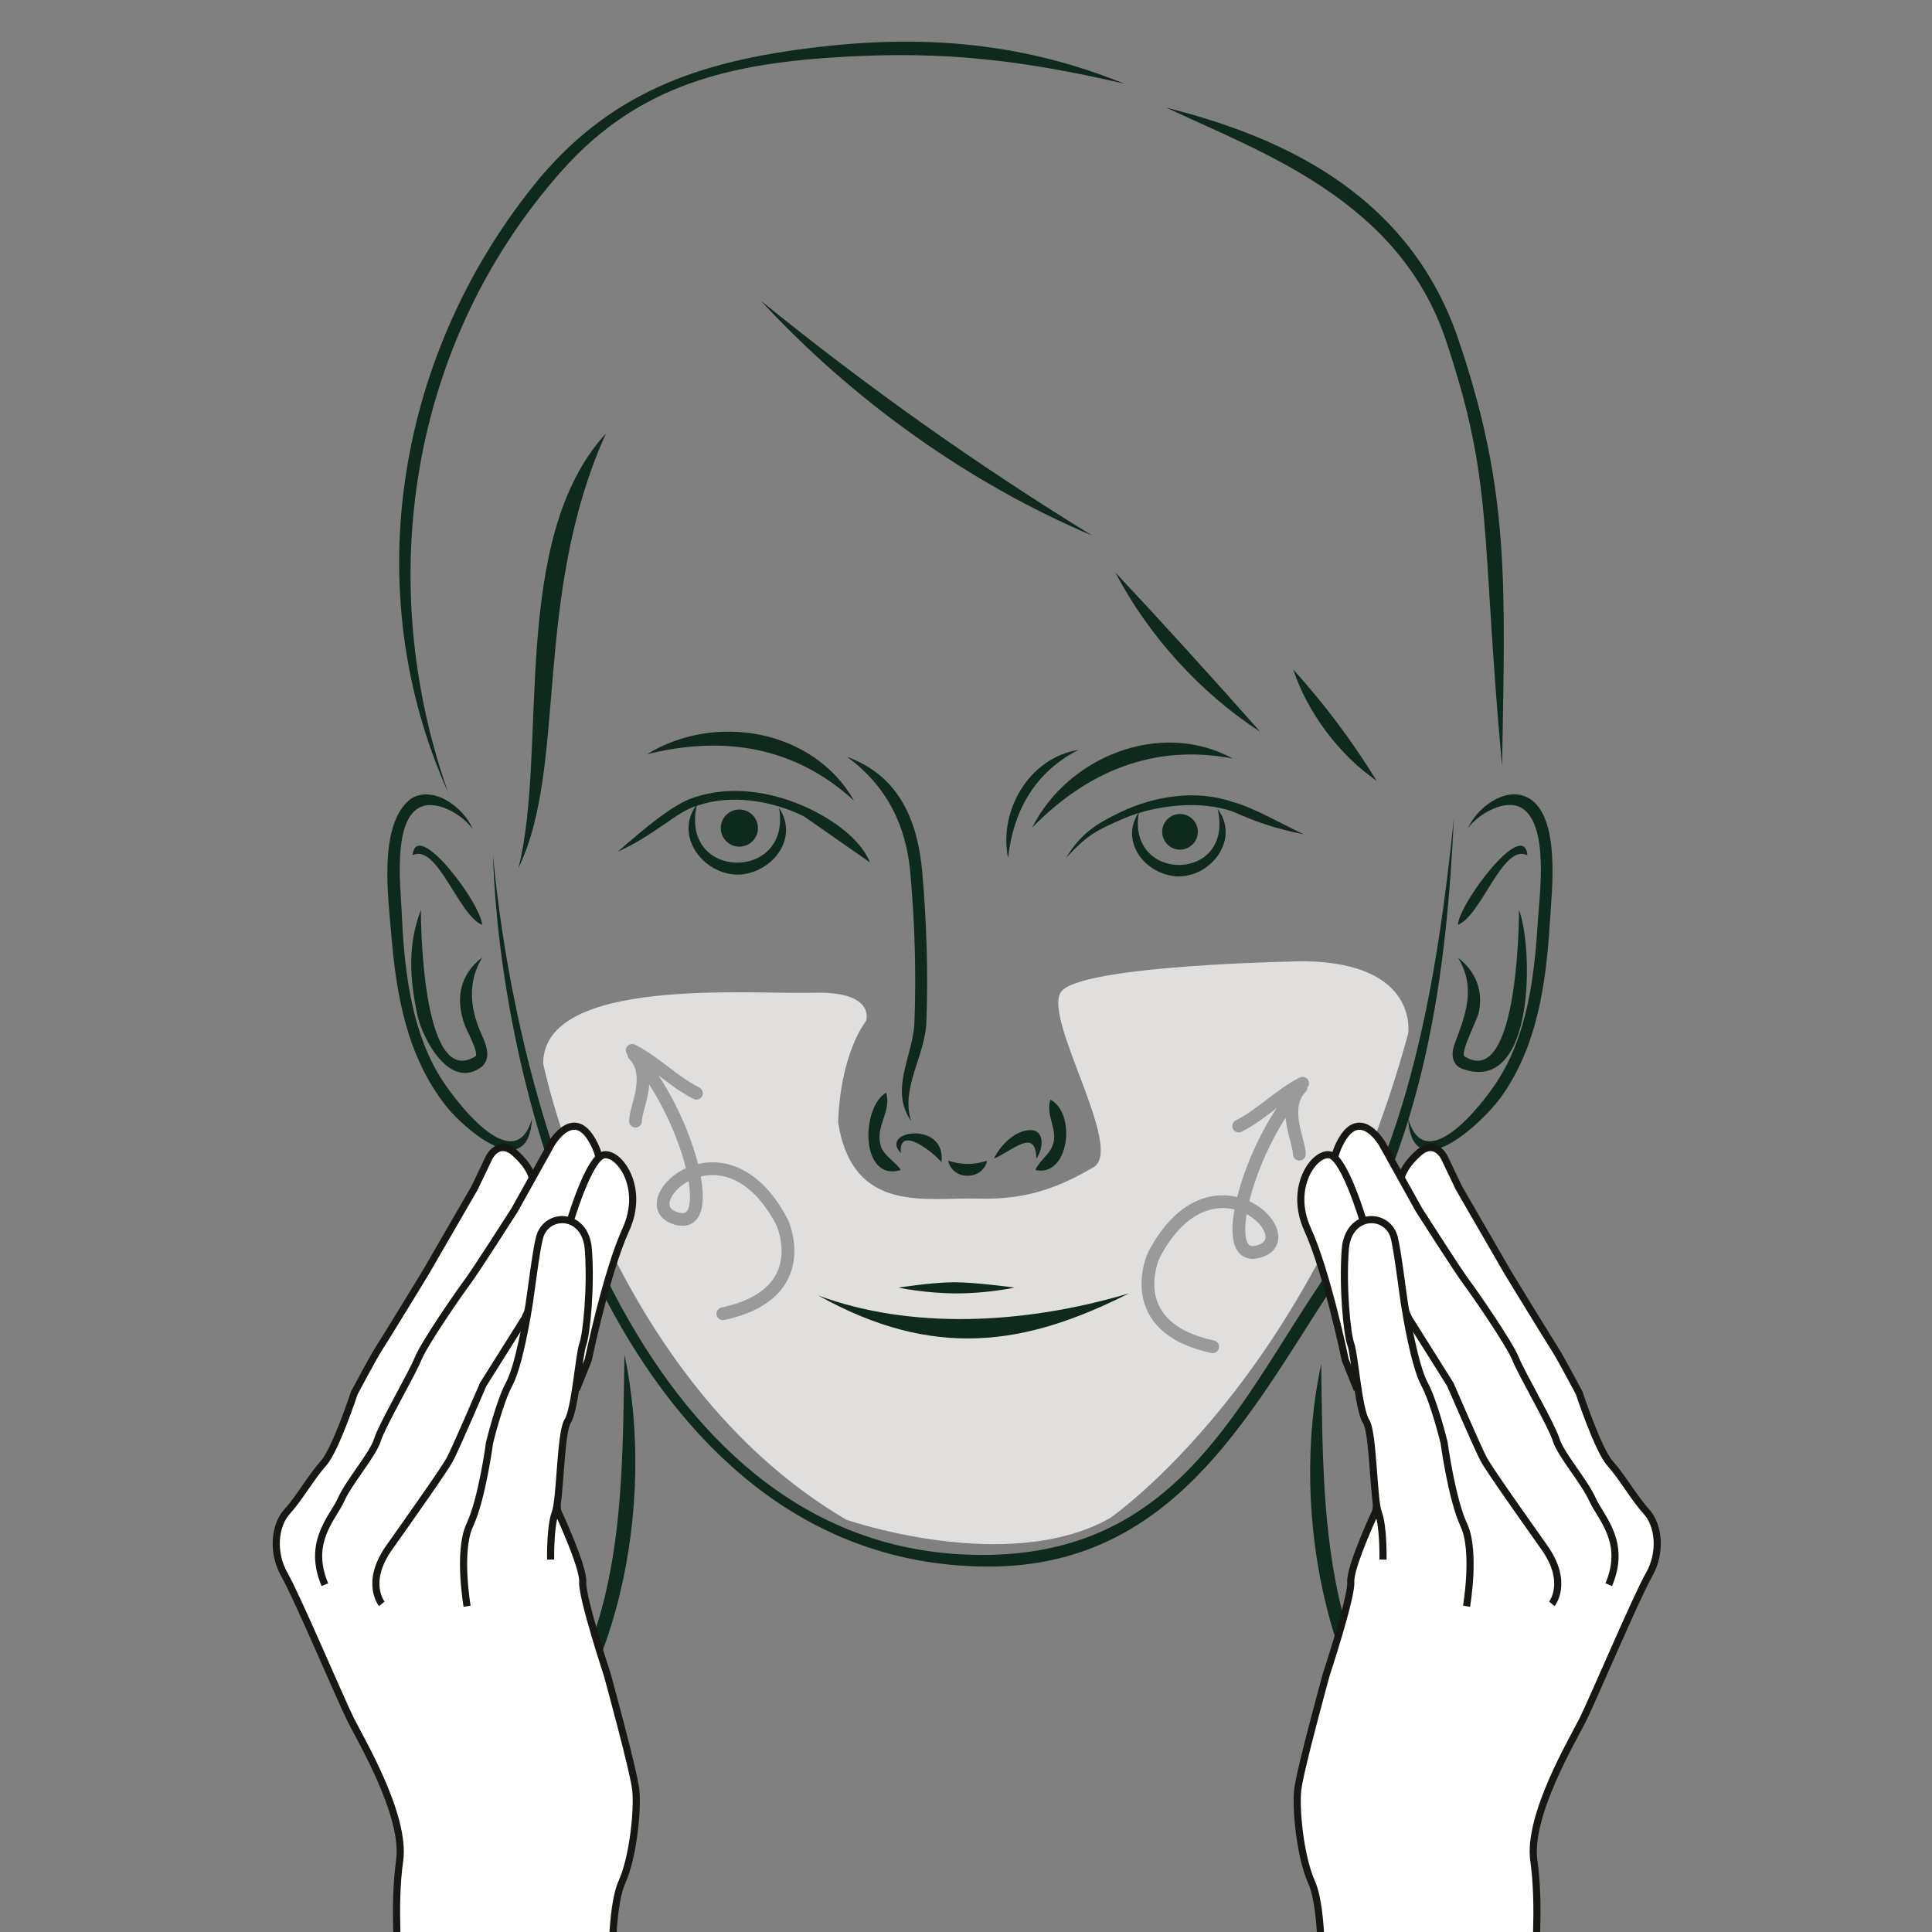 <?xml version="1.0" encoding="UTF-8"?><svg id="ruce" xmlns="http://www.w3.org/2000/svg" viewBox="0 0 130 130"><rect x="0" y="0" width="130" height="130" fill="#808080" stroke="none"/><defs><style>.cls-1{stroke:#181713;stroke-width:.48px;}.cls-1,.cls-2{fill:none;}.cls-3{fill:#0e2a1d;}.cls-3,.cls-4,.cls-5{stroke-width:0px;}.cls-4{fill:#e1dfdd;}.cls-5{fill:#fff;}.cls-2{stroke:#9a9a9a;stroke-linecap:round;stroke-linejoin:round;stroke-width:.86px;}</style></defs><path class="cls-4" d="M36.55,71.56s4.32,21.28,20.4,30.7c0,0,10.86,3.77,17.74-.11,0,0,13.75-9.42,20.06-32.59,0,0,.78-4.77-6.98-4.88,0,0-15.3.22-16.41,2.11s4.32,10.53,2.22,11.75-4.32,2.22-7.76,2.11-8.42,1.11-9.42-5.1c0,0,0-4.21,1.88-6.87,0,0,.67-2-3.55-1.88s-18.18-1.11-18.18,4.77Z"/><path class="cls-3" d="M33.17,57.51c1.62,17.63,9.87,45.8,31.35,47.07,14.16.84,18.43-9.43,24.31-18.21,6.05-9.02,7.9-20.68,9-31.32-.49,10.08-1.79,21.73-8.44,31.97-5.47,8.44-10.65,18.4-22.86,18.39-23.41,0-32.74-29.33-33.36-47.91"/><path class="cls-3" d="M33.75,121.38c2.93-4.16,5.58-8.55,6.84-13.52,1.39-5.42,1.32-11.14,1.43-16.71,2.12,10.04-.29,23.22-8.27,30.23"/><path class="cls-3" d="M97.17,122.01c-7.98-7-10.42-20.21-8.27-30.23.09,5.56.04,11.29,1.43,16.71,1.27,4.96,3.91,9.37,6.84,13.52"/><path class="cls-3" d="M57.01,50.93c3.49,1.28,4.75,4.28,5.05,7.8.29,3.32.4,6.77.27,10.1-.09,2.21-1.76,4.46-1.01,6.62-1.5-2.12.12-4.39.21-6.65.13-3.29.02-6.71-.27-10-.28-3.28-1.59-5.89-4.25-7.87"/><path class="cls-3" d="M60.62,77.59c-1.51-1.53,3.07-2.22,2.73.62-.38-.53-2.93-2.63-2.73-.62"/><path class="cls-3" d="M59.62,73.52c.4,1.21-.71,2.25-.38,3.47.12.72,1,1.15,1.38,1.74-2.72.82-2.72-4.15-1-5.21"/><path class="cls-3" d="M70.67,73.99c1.76.88,1.3,5.24-1,4.74.27-.63.89-1,1.14-1.6.45-1.09-.49-2.04-.13-3.14"/><path class="cls-3" d="M66.88,77.96c.41-.85,1.3-1.79,2.29-1.91,1.19-.14,1.04,1.27.56,1.91-.02-2.16-1.67-.47-2.86,0"/><path class="cls-3" d="M72.56,50.46c-2.9,1.49-4.37,4.05-4.73,7.28-.64-3.2,1.41-6.74,4.73-7.28"/><path class="cls-3" d="M57.47,53.88c-3.96-3.63-8.74-4.42-13.93-3.13,4.57-2.82,11.2-1.68,13.93,3.13"/><path class="cls-3" d="M82.95,51.04c-5.28-1.01-9.76.83-13.5,4.65,2.41-4.79,8.65-7.3,13.5-4.65"/><path class="cls-3" d="M40.77,29.17c-4.97,11.05-2.56,22.39-5.89,29.25,2.02-7.91-.66-22.11,5.89-29.25"/><path class="cls-3" d="M54.08,54.92c-2.13-1.04-4.85-1.5-7.13-.72-1.35.35-2.94,2.03-5.37,3.1,2.01-1.76,3.52-2.98,4.79-3.52,2.18-.85,4.64-.66,6.82.11,1.91.67,4.53,2.16,5.35,4.14"/><path class="cls-3" d="M46.9,54.12c-1.22,5.16,6.4,5.23,5.52.24,1.36,2.04-.43,4.33-2.63,4.49-2.41.11-4.51-2.62-2.89-4.73"/><path class="cls-3" d="M51,55.72c0,.69-.56,1.25-1.25,1.25s-1.25-.56-1.25-1.25.56-1.25,1.25-1.25,1.25.56,1.25,1.25"/><path class="cls-3" d="M71.72,57.75c1.05-1.78,2.27-2.42,3.67-3.1,2.25-1.08,5.1-1.54,7.51-.7,1.36.34,3.32,1.48,4.83,2.19-2.08-.41-3.45-.94-4.67-1.49-2.23-.85-5.34-.47-7.41.41s-2.57,1.23-3.93,2.68"/><path class="cls-3" d="M81.93,54.43c1.54,2.03-.45,4.65-2.78,4.54-2.11-.16-3.83-2.35-2.52-4.31-.84,4.79,6.46,4.73,5.3-.23"/><path class="cls-3" d="M78.2,55.97c0,.66.54,1.2,1.2,1.2s1.2-.54,1.2-1.2-.54-1.2-1.2-1.2-1.2.54-1.2,1.2"/><path class="cls-3" d="M55.06,87.17c6.11,2.27,13.71,2,20.9-.14-6.97,3.53-13.14,4.47-20.9.14"/><path class="cls-3" d="M66.42,78.1c-.3,1.35-2.33,1.36-2.62,0,.87.29,1.75.29,2.62,0"/><path class="cls-3" d="M98.76,55.77c.57-1.38,2.52-2.9,4.04-2.1,2.25,1.18,1.61,6.35,1.49,8.35-.25,4.11-.84,8.41-3.31,11.83-1.2,1.66-5.95,6.19-6.23,1.41,1.13,3.98,4.93-.87,5.96-2.45,2.08-3.18,2.54-7.13,2.77-10.84.11-1.74.76-6.44-1.07-7.59-1.09-.68-2.94.37-3.66,1.38"/><path class="cls-3" d="M98.1,62.23c.04-1.37,4.42-7.25,4.68-4.68-1.66-.84-3.08,4.05-4.68,4.68"/><path class="cls-3" d="M98.1,64.44c1.2.91,1.72,2.23,1.4,3.7-.1.48-1.24,2.65-.97,2.93,3.42,2.19,3.68-8.06,3.68-9.84.95,2.45,1.13,12.43-3.79,10.7-.71-.26-.8-.97-.55-1.66.76-2.04,1.46-3.81.24-5.82"/><path class="cls-3" d="M31.79,55.77c-.72-1.01-2.53-2.04-3.63-1.4-1.71,1.01-1.21,5.26-1.14,6.84.16,3.7.55,7.75,2.45,11.01.95,1.63,5.14,7.25,6.33,3.04-.25,4.41-4.49.79-5.8-.85-2.63-3.36-3.34-7.47-3.68-11.61-.19-2.38-.9-7.39,1.35-9.07,1.52-.92,3.55.63,4.13,2.04"/><path class="cls-3" d="M32.44,62.23c-1.59-.63-3.02-5.52-4.68-4.68.26-2.58,4.64,3.3,4.68,4.68"/><path class="cls-3" d="M32.44,64.44c-.96,1.59-.83,3.34-.11,4.99.31.72.79,1.67.12,2.32-2.17,1.71-4.04-1.89-4.37-3.47-.51-2.43-.66-4.71.24-7.05,0,1.78.25,12.02,3.68,9.84.23-.23-.63-1.8-.74-2.12-.62-1.72-.34-3.36,1.17-4.51"/><path class="cls-3" d="M30.22,53.47c-6.28-13.83-3.49-29.94,6.13-41.53,5.09-6.01,11.22-7.97,19.3-8.84,7.07-.76,13.48-.11,20,2.53-7.15-1.66-12.26-2.16-18.65-1.82-7.93.42-14.02,1.89-19.15,7.63-10.25,11.49-12.79,27.64-7.64,42.04"/><path class="cls-3" d="M51.2,20.24c7.13,5.78,14.48,11,22.3,15.8-8.35-3.53-16.16-9.15-22.3-15.8"/><path class="cls-3" d="M87.02,45.05c2.06,2.28,4.01,4.86,5.61,7.49-2.51-1.74-4.65-4.58-5.61-7.49"/><path class="cls-3" d="M75.05,38.52c3.29,3.51,6.55,7.11,9.74,10.71-4.01-2.58-7.54-6.49-9.74-10.71"/><path class="cls-3" d="M101.07,51.56c-1.46-16.05-.53-18.91-3.77-28.64-3.16-9.49-12.51-12.69-18.83-15.68,6.74,1.71,16.12,5.22,19.64,15.54,3.5,10.25,3.17,16.45,2.96,28.78"/><path class="cls-3" d="M60.45,86.64s1.84.39,3.92.39,3.9-.39,3.9-.39c0,0-2.61-.36-4.06-.36s-3.76.36-3.76.36"/><path class="cls-2" d="M42.76,75.44c0-.91,1.22-3.1-.11-4.49,3.42,3.57,5.99,12.3,2.66,10.97-2.78-1.11,3.49-6.98,7.32.33,0,0,2.24,4.82-3.99,6.15M46.86,73.56c-1.57-.79-2.75-2.09-4.32-2.88"/><path class="cls-2" d="M87.43,77.66c0-.91-1.21-3.1.11-4.49-3.4,3.57-5.95,12.3-2.64,10.97,2.76-1.11-3.47-6.98-7.27.33,0,0-2.23,4.82,3.97,6.15M83.35,75.77c1.56-.79,2.74-2.09,4.3-2.88"/><path class="cls-3" d="M38.25,84.81s-.06.15-.16.43c-.11.28-.26.69-.47,1.21-.1.26-.22.55-.33.86-.11.31-.24.66-.37,1.02-.13.36-.27.75-.42,1.16-.14.41-.34.82-.51,1.26-.17.44-.37.9-.54,1.38-.17.48-.35.98-.54,1.49-.09.26-.19.51-.28.78-.09.26-.17.53-.26.81-.17.54-.36,1.1-.53,1.67-.32,1.14-.67,2.32-.95,3.54-.31,1.2-.55,2.45-.81,3.69-.21,1.25-.44,2.5-.59,3.73-.18,1.23-.28,2.46-.4,3.64-.05.59-.08,1.17-.11,1.75-.02.28-.04.57-.05.84-.01.28-.02.55-.02.83-.01.54-.03,1.07-.04,1.58-.01.51,0,1.01,0,1.48,0,.24,0,.47.01.7.01.23.01.45,0,.67-.01.43-.02.85-.03,1.23-.01.39-.02.75-.03,1.09,0,.34,0,.64,0,.92,0,.56,0,1,0,1.3,0,.3,0,.46,0,.46,0,0-.03-.16-.08-.45-.05-.29-.13-.73-.22-1.28-.04-.28-.1-.58-.15-.92-.04-.33-.08-.7-.13-1.08-.05-.39-.09-.8-.15-1.24-.03-.22-.02-.44-.02-.67,0-.23,0-.47,0-.71,0-.48-.02-.98,0-1.5.01-.52.03-1.05.04-1.6,0-.27.01-.55.02-.83.02-.28.04-.57.05-.86.04-.58.06-1.17.11-1.76.12-1.19.22-2.43.41-3.68.15-1.25.38-2.51.6-3.78.26-1.25.5-2.51.81-3.73.28-1.23.64-2.42.96-3.57.17-.58.36-1.13.53-1.69.09-.27.18-.55.26-.82.09-.27.19-.53.28-.79.19-.52.37-1.02.54-1.51.18-.49.37-.95.55-1.39.09-.22.18-.44.26-.66.08-.22.16-.43.26-.62.21-.39.4-.76.59-1.1.18-.34.36-.67.52-.96.17-.29.33-.56.47-.8.28-.48.51-.86.67-1.11.16-.26.24-.39.24-.39"/><path class="cls-3" d="M37.07,86.75s-.06.15-.19.42c-.12.28-.3.68-.54,1.2-.12.25-.25.54-.38.85-.13.32-.27.65-.42,1.02-.15.36-.31.75-.48,1.16-.16.41-.32.85-.49,1.3-.17.45-.36.92-.53,1.41-.17.5-.34,1-.52,1.53-.09.26-.18.52-.27.8-.08.27-.17.54-.25.82-.17.56-.35,1.12-.52,1.7-.32,1.16-.66,2.37-.94,3.6-.32,1.23-.55,2.5-.81,3.75-.21,1.27-.46,2.53-.61,3.79-.19,1.25-.3,2.49-.43,3.69-.06.6-.09,1.19-.13,1.77-.02.29-.04.58-.06.86-.02.28-.02.57-.04.84-.02.55-.04,1.09-.06,1.61-.02.52-.01,1.02-.02,1.51,0,.48,0,.95-.01,1.39,0,.44.02.86.02,1.25,0,.39.02.76.02,1.1,0,.34.03.65.05.93.03.57.05,1.01.06,1.31.01.3.02.46.02.46,0,0-.02-.16-.06-.46-.03-.3-.09-.74-.15-1.3-.03-.28-.07-.59-.1-.93-.02-.34-.05-.71-.08-1.1-.03-.39-.06-.81-.09-1.25-.02-.44-.03-.91-.05-1.39-.01-.48-.04-.99-.04-1.52,0-.52.01-1.06.02-1.62,0-.28,0-.56.01-.84.01-.29.03-.57.04-.87.03-.58.06-1.18.1-1.79.11-1.21.19-2.46.38-3.73.14-1.27.38-2.54.59-3.82.27-1.27.51-2.54.84-3.78.28-1.24.66-2.45,1-3.61.18-.58.37-1.14.56-1.7.09-.28.19-.55.28-.82.09-.27.2-.53.29-.79.2-.52.39-1.03.57-1.52.19-.49.4-.95.58-1.4.19-.44.37-.88.55-1.28.19-.4.37-.78.54-1.14.17-.36.33-.69.47-1,.15-.31.3-.58.43-.83.26-.5.47-.89.61-1.16.14-.27.22-.41.22-.41"/><path class="cls-5" d="M26.81,132.17s-.37-3.94.06-6.97c.43-3.03-2.62-8.14-3.31-9.5-.69-1.36-3.62-8.27-4.48-9.77-.86-1.51-.65-3.36.18-4.26.83-.9,1.65-2.35,2.45-3.25s2.09-4.74,2.09-4.74c0,0,1.29-2.42,1.69-3.03.4-.61,3.13-5.07,3.13-5.07l3.31-5.7.99-2.07s.63-1.26,1.73-.29c1.09.97,1.18,1.7,1.18,1.7l.4.93-.77,1.82,2.06,19.66s1.77,3.76,1.7,4.78c-.07,1.02,1.66,6.24,1.66,6.24,0,0,1.79,6.51,1.93,7.77.14,1.26-.15,4.47-.94,6.24-.79,1.77-.64,6.44-.73,7.36-.09.92.07,3.27.07,3.27"/><path class="cls-1" d="M26.83,132.17s-.37-3.94.06-6.96c.43-3.03-2.61-8.13-3.29-9.49-.68-1.36-3.6-8.26-4.46-9.76-.86-1.51-.65-3.35.18-4.25.82-.9,1.64-2.35,2.44-3.24.81-.89,2.08-4.74,2.08-4.74,0,0,1.28-2.42,1.68-3.03.4-.61,3.12-5.07,3.12-5.07l3.29-5.69.99-2.07s.63-1.26,1.72-.29c1.09.97,1.18,1.7,1.18,1.7l.4.93-.76,1.82,2.06,19.64s1.76,3.76,1.69,4.78c-.07,1.02,1.65,6.23,1.65,6.23,0,0,1.79,6.5,1.92,7.76.14,1.26-.15,4.46-.94,6.23-.79,1.77-.64,6.43-.73,7.36-.09.92.07,3.27.07,3.27"/><path class="cls-5" d="M40.48,79s.13-1.28-.73-2.55c-1.25-1.85-2.59.44-2.59.44l-2.51,4.48s-2.72,4.24-3.21,4.89c-.49.65-2.89,4.09-3.32,5.16-.43,1.06-2.43,4.45-2.75,5.46-.32,1.01-1.9,2.79-2.47,4.04-.57,1.25-2.31,2.85-1.09,5.73"/><path class="cls-1" d="M40.43,79.05s.13-1.27-.73-2.55c-1.24-1.85-2.58.44-2.58.44l-2.49,4.47s-2.7,4.23-3.2,4.88c-.49.65-2.87,4.08-3.3,5.14-.43,1.06-2.41,4.44-2.73,5.45-.31,1.01-1.89,2.78-2.45,4.03-.57,1.25-2.3,2.85-1.09,5.72"/><path class="cls-5" d="M25.63,107.95s-1.18-1.43.5-3.8c1.68-2.37,3.74-5.26,4.11-5.95.37-.68,2.26-5.06,2.26-5.06l2.8-4.45,3.06-6.48s1.28-4.36,2.29-4.57c1.01-.21,2.82,2.17,1.5,5.04-1.32,2.87-2.55,8.79-2.55,8.79l-.81,1.99"/><path class="cls-1" d="M25.69,107.92s-1.17-1.43.5-3.79c1.67-2.36,3.71-5.25,4.08-5.93.37-.68,2.24-5.04,2.24-5.04l2.79-4.44,3.04-6.46s1.27-4.34,2.28-4.55,2.8,2.16,1.49,5.03c-1.31,2.87-2.53,8.77-2.53,8.77l-.8,1.99"/><path class="cls-5" d="M31.38,108.09s-.65-3.71.19-5.48c.84-1.76,1.35-5.55,1.35-5.55,0,0,.66-2.7,1.34-3.96.68-1.26,1.24-4.61,1.36-5.37.12-.76.48-3.72.71-4.54.48-1.72,3.14-1.68,3.33.83.19,2.52-.12,5.69-.38,6.37-.26.68-.52,4.43-1.03,5.2-.51.77-.49,5.27-.85,6.2-.36.92-.31,3.15-.31,3.15"/><path class="cls-1" d="M31.43,108.08s-.64-3.7.18-5.46c.83-1.76,1.33-5.54,1.33-5.54,0,0,.65-2.7,1.32-3.95.67-1.25,1.22-4.6,1.34-5.35.12-.75.48-3.71.71-4.53.47-1.71,3.1-1.68,3.28.83.19,2.51-.12,5.68-.37,6.36-.26.68-.52,4.42-1.02,5.18-.5.77-.49,5.26-.84,6.18-.35.92-.31,3.14-.31,3.14"/><path class="cls-5" d="M103.29,132.17s.37-3.94-.06-6.97c-.43-3.03,2.62-8.14,3.31-9.5.69-1.36,3.62-8.27,4.48-9.77.86-1.51.65-3.36-.17-4.26-.83-.9-1.65-2.35-2.46-3.25-.81-.89-2.08-4.74-2.08-4.74,0,0-1.29-2.42-1.69-3.03-.4-.61-3.13-5.07-3.13-5.07l-3.31-5.7-.99-2.07s-.63-1.26-1.73-.29c-1.09.97-1.18,1.7-1.18,1.7l-.4.93.77,1.82-2.06,19.66s-1.77,3.76-1.7,4.78c.07,1.02-1.66,6.24-1.66,6.24,0,0-1.79,6.51-1.93,7.77-.14,1.26.15,4.47.94,6.24.79,1.77.64,6.44.73,7.36.09.92-.07,3.27-.07,3.27"/><path class="cls-1" d="M103.27,132.17s.37-3.94-.06-6.96c-.43-3.03,2.61-8.13,3.29-9.49.68-1.36,3.6-8.26,4.46-9.76.86-1.51.65-3.35-.18-4.25-.82-.9-1.64-2.35-2.44-3.24-.81-.89-2.08-4.74-2.08-4.74,0,0-1.28-2.42-1.68-3.03-.4-.61-3.12-5.07-3.12-5.07l-3.29-5.69-.99-2.07s-.63-1.26-1.72-.29c-1.09.97-1.18,1.7-1.18,1.7l-.4.93.76,1.82-2.06,19.64s-1.76,3.76-1.69,4.78c.07,1.02-1.65,6.23-1.65,6.23,0,0-1.79,6.5-1.92,7.76-.14,1.26.15,4.46.94,6.23.79,1.77.64,6.43.73,7.36.09.92-.07,3.27-.07,3.27"/><path class="cls-5" d="M89.62,79s-.13-1.28.73-2.55c1.25-1.85,2.59.44,2.59.44l2.5,4.48s2.72,4.24,3.21,4.89c.5.65,2.89,4.09,3.32,5.16.43,1.06,2.43,4.45,2.75,5.46.31,1.01,1.9,2.79,2.47,4.04s2.31,2.85,1.09,5.73"/><path class="cls-1" d="M89.68,79.05s-.12-1.27.73-2.55c1.24-1.85,2.58.44,2.58.44l2.49,4.47s2.7,4.23,3.2,4.88c.49.65,2.87,4.08,3.3,5.14.43,1.06,2.41,4.44,2.73,5.45.31,1.01,1.89,2.78,2.45,4.03.57,1.25,2.3,2.85,1.09,5.72"/><path class="cls-5" d="M104.47,107.95s1.18-1.43-.5-3.8c-1.68-2.37-3.74-5.26-4.11-5.95-.37-.68-2.26-5.06-2.26-5.06l-2.8-4.45-3.06-6.48s-1.28-4.36-2.29-4.57c-1.01-.21-2.81,2.17-1.5,5.04,1.32,2.87,2.55,8.79,2.55,8.79l.81,1.99"/><path class="cls-1" d="M104.42,107.92s1.17-1.43-.5-3.79c-1.67-2.36-3.71-5.25-4.08-5.93-.37-.68-2.25-5.04-2.25-5.04l-2.79-4.44-3.04-6.46s-1.27-4.34-2.28-4.55-2.8,2.16-1.49,5.03c1.31,2.87,2.53,8.77,2.53,8.77l.8,1.99"/><path class="cls-5" d="M98.73,108.09s.65-3.71-.19-5.48c-.84-1.76-1.35-5.55-1.35-5.55,0,0-.66-2.7-1.34-3.96-.68-1.26-1.24-4.61-1.36-5.37-.12-.76-.48-3.72-.71-4.54-.48-1.72-3.14-1.68-3.33.83-.19,2.52.12,5.69.38,6.37.26.68.52,4.43,1.03,5.2.51.77.49,5.27.85,6.2.36.92.32,3.15.32,3.15"/><path class="cls-1" d="M98.68,108.08s.64-3.7-.18-5.46c-.82-1.76-1.33-5.54-1.33-5.54,0,0-.65-2.7-1.32-3.95-.67-1.25-1.22-4.6-1.34-5.35-.12-.75-.48-3.71-.7-4.53-.48-1.71-3.1-1.68-3.29.83-.19,2.51.12,5.68.37,6.36.26.68.52,4.42,1.02,5.18.51.77.49,5.26.84,6.18s.31,3.14.31,3.14"/></svg>